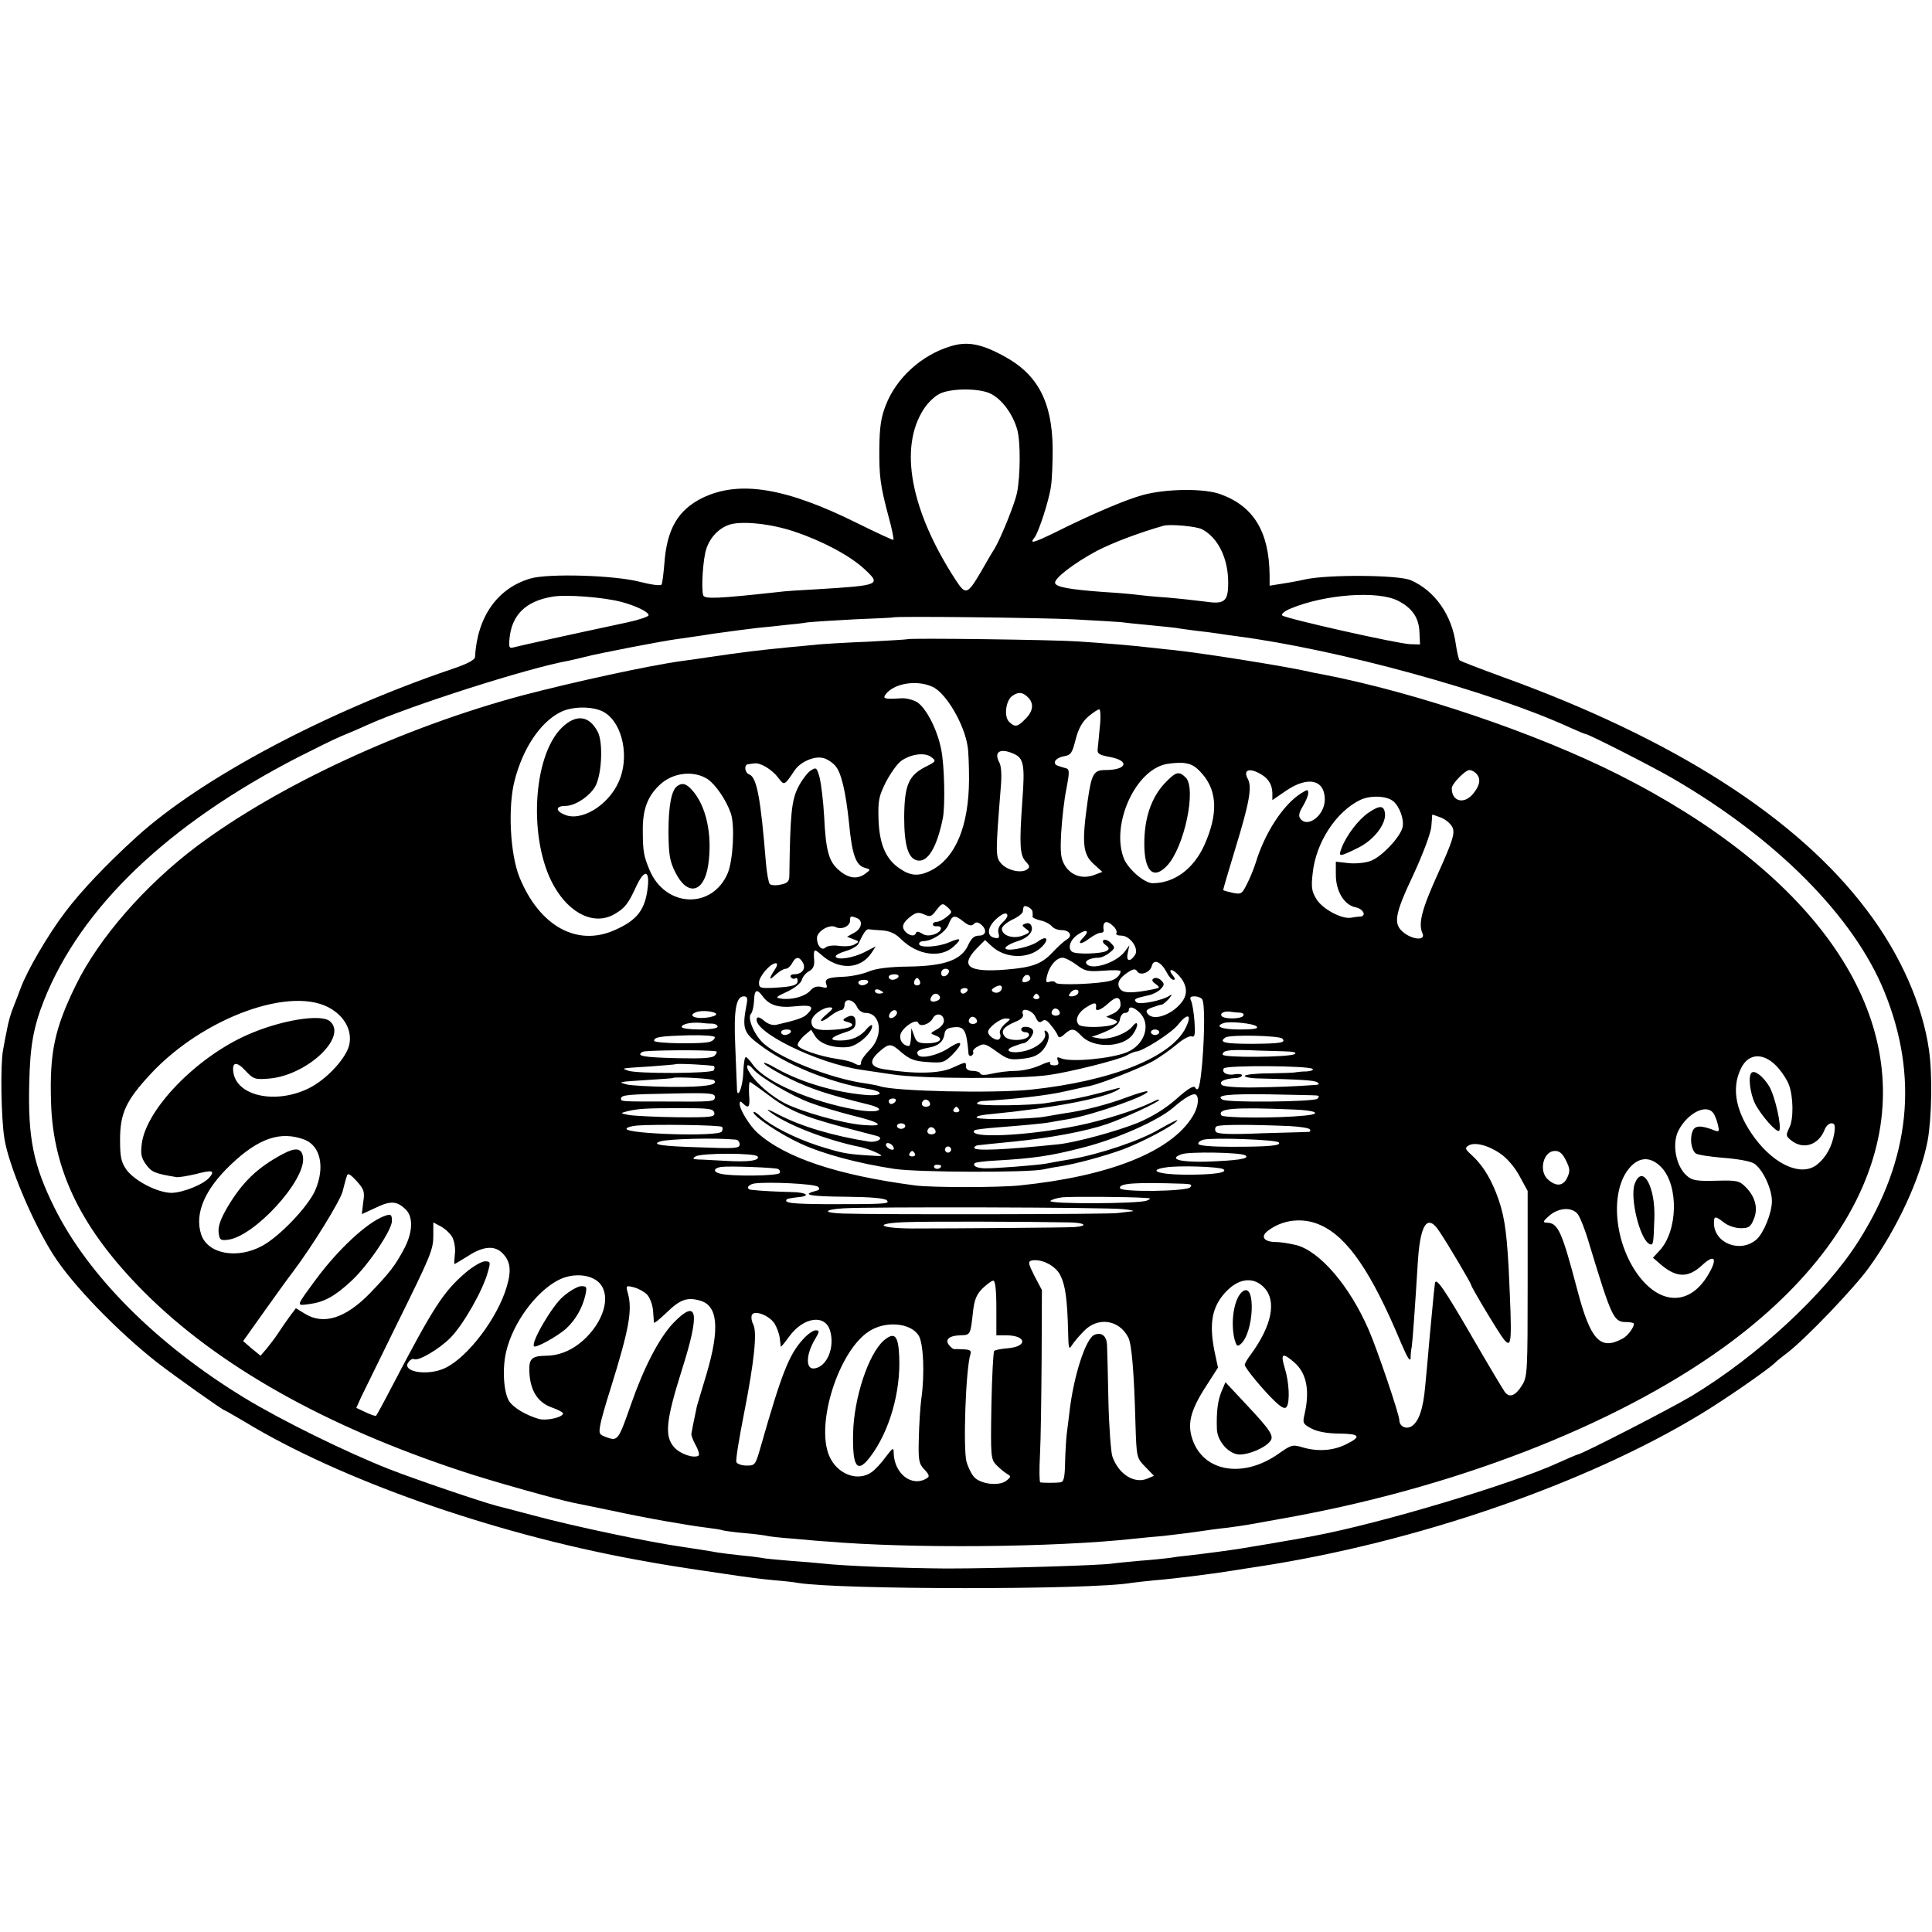 <?xml version="1.0" standalone="no"?>
<!DOCTYPE svg PUBLIC "-//W3C//DTD SVG 20010904//EN"
 "http://www.w3.org/TR/2001/REC-SVG-20010904/DTD/svg10.dtd">
<svg version="1.0" xmlns="http://www.w3.org/2000/svg"
 width="700pt" height="700pt" viewBox="0 0 700 700"
 preserveAspectRatio="xMidYMid meet">
<g transform="translate(0,700) scale(0.1,-0.1)"
fill="#000000" stroke="none">
<path d="M3443 5745 c-105 -32 -196 -115 -234 -214 -17 -43 -22 -79 -23 -151
-1 -105 3 -138 34 -254 12 -43 19 -80 17 -82 -1 -2 -59 25 -128 59 -261 130
-430 158 -564 93 -89 -44 -129 -113 -138 -239 -3 -36 -7 -69 -10 -75 -4 -5
-36 -1 -79 10 -92 24 -331 31 -396 12 -120 -35 -193 -139 -201 -285 -1 -10
-29 -25 -83 -43 -457 -155 -910 -396 -1143 -608 -109 -99 -202 -197 -259 -273
-63 -83 -138 -212 -161 -275 -9 -25 -21 -54 -25 -65 -10 -24 -20 -57 -25 -87
-3 -13 -9 -45 -14 -73 -10 -51 -7 -247 5 -320 15 -97 103 -305 177 -421 69
-109 233 -278 377 -391 66 -51 238 -173 244 -173 2 0 34 -19 72 -41 344 -209
893 -403 1414 -499 114 -21 160 -28 330 -53 58 -9 134 -19 170 -22 36 -3 76
-7 90 -10 152 -25 1061 -26 1210 0 14 2 50 6 80 9 77 6 224 25 290 36 30 5 71
11 90 14 569 87 1185 299 1603 553 86 52 241 159 269 186 7 7 27 23 43 35 66
50 245 237 297 310 102 141 186 323 212 458 15 81 18 242 5 330 -23 163 -104
347 -225 506 -251 334 -697 620 -1319 845 -82 30 -153 57 -157 61 -3 4 -9 29
-13 56 -14 107 -76 196 -164 234 -45 19 -296 21 -381 3 -30 -7 -72 -14 -92
-17 l-38 -6 0 39 c-2 156 -57 248 -177 292 -58 22 -198 21 -284 -3 -59 -16
-182 -68 -314 -134 -80 -39 -97 -44 -77 -20 15 19 53 135 60 187 4 26 6 87 6
137 -2 170 -55 269 -179 335 -81 44 -132 53 -192 34z m141 -169 c43 -18 86
-75 102 -134 12 -45 11 -165 -1 -227 -8 -39 -57 -161 -81 -202 -11 -17 -33
-55 -50 -85 -49 -83 -55 -85 -91 -30 -164 252 -207 480 -116 620 14 22 40 47
57 55 39 20 136 21 180 3z m-706 -502 c102 -34 201 -87 253 -135 63 -58 59
-60 -171 -74 -58 -3 -121 -7 -140 -10 -219 -24 -267 -26 -272 -12 -8 23 -1
132 11 168 14 43 47 77 87 89 47 13 149 2 232 -26z m1478 8 c58 -31 94 -106
94 -193 0 -68 -13 -79 -81 -69 -31 4 -94 11 -140 15 -46 3 -95 8 -109 10 -14
2 -68 7 -120 10 -124 9 -173 18 -177 32 -6 16 70 74 151 117 56 29 150 65 241
91 23 7 122 -2 141 -13z m-2104 -263 c52 -14 98 -36 98 -48 0 -5 -35 -17 -77
-26 -234 -50 -400 -87 -414 -91 -14 -4 -16 2 -13 32 8 86 59 136 155 152 50 9
188 -2 251 -19z m2814 4 c52 -27 75 -62 77 -114 l2 -44 -35 1 c-44 1 -452 93
-464 104 -5 5 8 16 30 25 124 52 317 66 390 28z m-1176 -67 c80 -4 156 -9 170
-10 14 -2 61 -7 105 -11 44 -4 87 -9 96 -10 9 -2 40 -6 70 -10 30 -3 65 -8 79
-10 14 -2 45 -7 70 -10 368 -48 922 -200 1208 -331 29 -13 55 -24 58 -24 10 0
242 -118 314 -160 376 -218 656 -500 767 -772 126 -309 95 -609 -94 -906 -120
-189 -364 -415 -604 -560 -75 -45 -400 -212 -413 -212 -2 0 -33 -13 -68 -29
-169 -78 -647 -221 -888 -266 -46 -9 -135 -24 -170 -30 -19 -3 -60 -10 -90
-15 -57 -9 -126 -18 -195 -26 -22 -2 -53 -6 -70 -9 -16 -2 -64 -7 -105 -10
-41 -4 -86 -8 -99 -10 -40 -7 -425 -18 -601 -18 -154 1 -369 9 -450 18 -19 2
-73 7 -119 10 -47 4 -93 8 -104 11 -11 2 -45 6 -76 9 -31 3 -67 8 -81 10 -26
5 -91 15 -125 20 -126 18 -393 74 -545 115 -63 17 -122 32 -130 34 -51 13
-293 95 -390 133 -155 61 -391 177 -524 258 -317 193 -567 443 -689 690 -76
153 -96 251 -91 450 3 136 15 203 54 302 135 337 449 637 921 880 63 32 132
66 154 75 22 9 65 27 95 41 155 70 584 207 730 233 14 3 41 9 60 14 44 12 283
58 330 64 19 3 80 11 135 20 55 8 127 17 160 21 33 3 80 8 105 11 25 2 59 6
76 9 17 2 94 7 170 11 76 3 140 6 141 7 4 5 529 -1 653 -7z"/>
<path d="M3288 4684 c-2 -1 -66 -5 -143 -9 -77 -3 -158 -8 -180 -10 -22 -2
-69 -7 -105 -10 -111 -11 -170 -18 -285 -35 -33 -5 -80 -12 -105 -15 -117 -16
-392 -76 -575 -124 -434 -116 -887 -326 -1183 -548 -186 -140 -354 -332 -437
-502 -77 -157 -96 -244 -90 -426 7 -248 112 -461 339 -688 265 -265 655 -485
1151 -648 101 -34 344 -102 403 -114 9 -2 71 -14 137 -28 129 -28 273 -53 345
-62 25 -3 52 -7 60 -10 8 -2 44 -7 80 -10 36 -3 72 -8 80 -10 8 -2 51 -7 95
-10 44 -4 98 -9 120 -10 302 -26 822 -22 1115 10 25 3 72 7 105 10 33 4 87 10
120 15 33 5 84 12 114 15 30 4 63 9 75 11 12 2 62 11 111 20 625 109 1212 336
1607 620 311 224 506 488 563 760 101 484 -244 966 -942 1318 -298 150 -733
297 -1068 362 -22 4 -44 8 -50 10 -83 19 -376 66 -495 79 -25 2 -63 7 -85 9
-58 7 -168 16 -260 22 -84 6 -613 13 -617 8z m92 -173 c49 -24 114 -135 126
-216 3 -16 5 -70 5 -120 -1 -169 -49 -284 -138 -329 -44 -22 -74 -20 -113 7
-51 34 -74 89 -77 179 -2 67 1 83 27 135 17 32 41 66 55 76 35 25 86 32 109
14 19 -14 18 -16 -22 -36 -60 -31 -75 -66 -76 -181 0 -105 15 -153 50 -158 37
-5 69 50 90 153 9 45 6 194 -6 250 -14 72 -54 149 -87 171 -14 8 -39 15 -56
14 -64 -4 -71 -2 -56 17 33 39 114 50 169 24z m344 -37 c23 -22 20 -51 -9 -79
-28 -29 -38 -31 -59 -10 -19 19 -12 76 11 93 22 16 38 15 57 -4z m-1531 -57
c64 -42 88 -162 49 -249 -38 -87 -138 -147 -198 -119 -33 14 -30 31 5 31 36 0
92 38 110 75 22 46 26 156 7 193 -31 60 -79 66 -131 15 -106 -105 -121 -409
-28 -573 59 -104 150 -145 223 -100 35 21 47 37 75 98 29 62 49 61 42 -2 -9
-82 -38 -120 -120 -156 -137 -61 -273 15 -345 192 -34 85 -42 252 -18 348 30
118 93 212 165 249 45 24 127 23 164 -2z m1792 -49 c-3 -35 -7 -72 -8 -83 -2
-16 7 -21 46 -28 72 -14 59 -47 -18 -47 -42 0 -50 -13 -64 -110 -22 -155 -18
-194 21 -230 l32 -29 -29 -11 c-42 -16 -83 -3 -106 33 -16 27 -18 45 -14 122
3 49 11 121 19 158 11 58 11 69 0 73 -8 2 -21 6 -30 9 -24 8 -11 29 21 35 25
4 30 12 42 60 10 39 23 63 45 83 18 15 36 27 41 27 4 0 6 -28 2 -62z m-310
-100 c34 -16 39 -40 29 -171 -11 -157 -9 -195 12 -218 16 -17 16 -22 4 -30
-22 -14 -73 -2 -94 24 -19 23 -19 37 0 274 4 45 2 79 -6 92 -20 38 5 52 55 29z
m-649 -42 c22 -24 38 -93 50 -206 11 -117 25 -155 57 -164 22 -6 22 -7 3 -21
-29 -22 -61 -18 -95 11 -38 31 -49 71 -55 197 -3 55 -11 117 -16 139 -11 38
-12 39 -33 26 -12 -8 -33 -36 -46 -62 -23 -47 -28 -96 -31 -318 0 -21 -6 -28
-31 -33 -17 -4 -35 -3 -40 2 -4 4 -11 40 -14 78 -19 235 -33 308 -60 319 -17
6 -20 35 -5 37 6 1 16 2 23 3 21 4 64 -22 86 -51 23 -30 22 -31 61 27 20 29
69 51 100 44 14 -2 34 -15 46 -28z m1331 -31 c54 -63 56 -146 7 -256 -39 -87
-109 -139 -188 -139 -29 0 -86 49 -103 87 -48 116 32 309 142 342 17 5 48 8
70 7 31 -3 46 -11 72 -41z m206 3 c31 -16 46 -39 47 -70 l0 -27 51 35 c79 53
139 39 139 -33 0 -56 -61 -104 -88 -70 -8 10 -6 22 8 45 11 18 20 40 20 48 0
15 -3 14 -27 -1 -64 -41 -130 -142 -163 -250 -7 -22 -21 -57 -32 -78 -18 -36
-21 -38 -51 -32 -18 4 -33 8 -35 10 -1 1 19 69 44 151 51 166 61 223 45 252
-17 31 3 41 42 20z m785 0 c18 -18 15 -42 -9 -72 -33 -42 -79 -31 -79 18 0 16
49 66 64 66 7 0 17 -5 24 -12z m-2784 -21 c29 -20 67 -75 84 -124 15 -44 8
-169 -11 -216 -56 -133 -227 -126 -284 12 -20 48 -24 66 -24 141 -1 76 17 125
61 166 47 45 123 54 174 21z m2484 -80 c22 -18 40 -65 34 -93 -7 -36 -78 -111
-118 -124 -20 -7 -56 -10 -80 -7 l-44 5 0 -47 c0 -60 30 -109 70 -118 29 -5
43 -32 18 -34 -7 0 -22 -2 -33 -4 -33 -6 -103 31 -125 67 -17 27 -20 43 -14
93 11 111 84 224 173 267 37 17 95 15 119 -5z m216 -98 c7 -21 -3 -51 -53
-162 -60 -132 -73 -183 -57 -219 12 -26 -34 -24 -68 3 -39 31 -34 64 36 212
35 76 62 149 64 172 2 22 3 41 3 43 1 1 16 -4 34 -11 18 -8 36 -24 41 -38z
m-1834 -321 c-12 -10 -28 -18 -36 -18 -8 0 -14 -4 -14 -9 0 -5 6 -8 13 -7 25
2 20 -19 -7 -29 -19 -6 -33 -6 -46 3 -14 8 -20 8 -22 0 -6 -16 -37 -3 -45 18
-4 12 3 24 22 40 24 19 32 20 53 11 22 -10 27 -9 45 16 20 25 22 26 40 10 18
-17 18 -18 -3 -35z m311 18 c1 -6 1 -14 0 -18 0 -3 13 -9 29 -13 16 -3 34 -13
41 -21 6 -8 22 -14 35 -14 30 0 42 -21 19 -34 -10 -6 -32 -26 -49 -44 -41 -45
-75 -57 -171 -65 -137 -11 -169 12 -105 78 l29 29 24 -22 c48 -45 132 -48 178
-6 32 29 24 48 -10 23 -31 -23 -129 -41 -117 -21 4 6 25 17 46 23 38 12 58 38
45 58 -3 6 -12 8 -21 4 -12 -4 -12 -7 3 -18 17 -12 16 -14 -12 -25 -34 -13
-75 0 -75 25 0 8 17 23 38 33 20 9 38 23 38 30 2 21 4 22 19 16 8 -4 16 -11
16 -18z m-91 -14 c0 -5 -9 -17 -19 -26 -12 -11 -17 -25 -13 -38 4 -16 1 -19
-14 -16 -28 5 -28 34 0 63 25 25 46 33 46 17z m-546 -8 c24 -9 19 -39 -10 -54
l-25 -14 23 -9 c22 -8 22 -9 4 -19 -10 -6 -35 -8 -56 -5 -22 3 -43 0 -49 -6
-13 -13 -31 6 -31 34 0 25 46 52 68 40 21 -11 52 3 52 24 0 17 2 17 24 9z
m388 -14 c18 -14 28 -16 36 -8 8 8 15 8 27 -2 22 -19 18 -40 -8 -40 -17 0 -27
-9 -38 -32 -24 -56 -85 -78 -215 -80 -76 -1 -121 -7 -149 -19 -22 -9 -62 -17
-89 -18 -58 -2 -69 -8 -62 -28 5 -12 1 -14 -17 -9 -17 4 -30 0 -42 -14 -19
-21 -68 -34 -106 -28 -21 3 -18 6 23 25 26 12 49 30 53 42 3 12 15 26 26 32
14 7 20 19 19 37 -3 44 -1 46 23 25 64 -59 144 -57 185 5 l15 23 -39 -20 c-42
-22 -101 -31 -106 -17 -2 5 15 14 36 20 21 6 42 18 46 26 19 41 29 55 38 53 5
-1 27 -3 48 -4 28 -2 48 -11 69 -32 60 -59 145 -70 192 -25 30 28 24 32 -20
13 -41 -17 -107 -20 -107 -5 0 6 7 10 15 10 32 0 82 33 92 61 13 34 22 36 55
9z m542 -16 c9 -8 14 -20 11 -25 -4 -5 5 -9 18 -9 31 0 64 -46 50 -69 -18 -28
-34 -25 -27 6 l6 28 -17 -23 c-31 -41 -123 -70 -139 -43 -7 10 16 21 44 21 10
0 28 8 40 18 21 17 21 19 5 35 -9 10 -21 14 -26 11 -6 -3 -3 -11 7 -18 13 -10
14 -15 4 -21 -18 -11 -113 -14 -126 -3 -17 13 -6 45 23 63 30 20 42 13 19 -11
-26 -25 -11 -29 20 -5 15 11 33 21 40 21 8 0 13 3 13 8 -6 34 10 41 35 16z
m-1125 -132 c12 -22 -3 -42 -32 -42 -10 0 -15 -5 -12 -10 4 -6 11 -8 16 -5 5
4 9 0 9 -8 0 -17 -17 -22 -87 -26 -48 -2 -53 -1 -53 19 0 22 41 70 61 70 7 0
6 -9 -5 -25 -22 -34 -20 -40 6 -15 12 11 28 20 35 20 7 0 17 9 23 20 13 25 26
25 39 2z m992 -8 c30 -23 41 -25 97 -21 34 3 62 2 62 -2 0 -13 -16 -29 -35
-34 -39 -12 -193 -18 -200 -8 -3 6 -13 7 -22 4 -13 -5 -15 -1 -9 23 9 36 34
64 56 64 9 0 32 -12 51 -26z m325 -25 c8 -16 19 -29 25 -29 8 0 7 5 -1 15 -21
25 -4 28 19 3 30 -32 36 -64 17 -93 -32 -48 -104 -77 -127 -49 -9 11 -6 16 16
24 14 5 30 10 34 10 4 0 16 10 27 22 10 13 12 18 4 12 -26 -19 -112 -36 -123
-25 -11 11 -5 14 45 25 15 3 34 13 43 22 14 15 15 19 2 32 -8 8 -20 11 -27 7
-8 -5 -6 -11 7 -20 17 -13 16 -14 -7 -19 -74 -15 -108 -15 -120 -1 -16 19 -7
40 25 61 21 14 28 15 35 5 11 -18 47 -5 53 19 7 27 33 16 53 -21z m-788 -1
c-6 -18 -28 -21 -28 -4 0 9 7 16 16 16 9 0 14 -5 12 -12z m-183 -18 c-3 -5
-13 -10 -21 -10 -8 0 -14 5 -14 10 0 6 9 10 21 10 11 0 17 -4 14 -10z m478 -5
c0 -6 -7 -11 -16 -13 -12 -3 -15 1 -11 13 7 17 25 17 27 0z m-404 -24 c-15 -5
-22 6 -14 19 6 9 10 9 16 -1 5 -8 4 -15 -2 -18z m-184 9 c-3 -5 -13 -10 -21
-10 -8 0 -14 5 -14 10 0 6 9 10 21 10 11 0 17 -4 14 -10z m485 -19 c0 -14 -18
-23 -31 -15 -8 4 -7 9 2 15 18 11 29 11 29 0z m-430 -17 c0 -2 -7 -4 -15 -4
-8 0 -15 4 -15 10 0 5 7 7 15 4 8 -4 15 -8 15 -10z m305 6 c-3 -5 -10 -10 -16
-10 -5 0 -9 5 -9 10 0 6 7 10 16 10 8 0 12 -4 9 -10z m400 -11 c-4 -5 -13 -9
-22 -9 -13 0 -13 3 -3 15 13 15 35 11 25 -6z m-1143 -7 c24 -34 58 -45 120
-38 60 6 70 -1 43 -28 -14 -14 -38 -22 -112 -39 -14 -3 -31 3 -45 15 -14 12
-24 15 -26 8 -16 -47 217 -162 378 -186 8 -1 60 -9 115 -17 101 -16 462 -17
565 -2 78 11 249 54 280 70 16 9 32 15 35 15 22 -1 128 66 153 97 35 44 52 39
29 -9 -51 -108 -269 -195 -562 -226 -138 -14 -491 -6 -546 12 -8 3 -30 7 -49
10 -131 17 -330 97 -381 153 -31 33 -51 87 -38 100 5 5 10 26 11 46 1 41 10
46 30 19z m643 -2 c3 -6 -1 -13 -10 -16 -19 -8 -30 0 -20 15 8 14 22 14 30 1z
m360 0 c3 -5 -1 -10 -10 -10 -9 0 -13 5 -10 10 3 6 8 10 10 10 2 0 7 -4 10
-10z m-1061 -35 c-15 -81 -10 -97 48 -140 94 -72 251 -136 390 -160 65 -10 58
-28 -8 -22 -112 10 -231 46 -318 94 -32 19 -53 27 -47 19 7 -8 49 -33 94 -55
74 -36 137 -57 280 -92 75 -18 43 -34 -40 -20 -164 29 -330 101 -375 163 -11
16 -22 28 -26 28 -4 0 -8 -26 -9 -57 -2 -56 -23 -102 -23 -53 -1 14 -3 81 -6
150 -6 131 3 180 31 180 13 0 15 -7 9 -35z m1356 4 c0 -11 -11 -24 -26 -31
l-26 -12 24 -9 c19 -7 20 -10 7 -17 -23 -13 -118 -15 -130 -3 -17 17 -2 47 31
66 27 17 34 15 31 -5 -2 -15 19 -7 45 17 29 27 44 25 44 -6z m296 20 c9 -15 9
-118 0 -229 -8 -88 -14 -110 -26 -90 -5 8 -27 -5 -68 -42 -40 -35 -87 -64
-139 -86 -74 -30 -223 -71 -288 -78 -193 -20 -305 -25 -305 -13 0 5 8 10 18
10 9 1 26 3 37 4 11 1 52 5 90 9 130 13 259 37 335 63 59 20 190 80 190 88 0
3 -12 -1 -27 -9 -57 -28 -176 -66 -271 -85 -182 -37 -401 -47 -371 -16 3 2 39
7 80 10 90 7 170 14 195 19 11 2 39 7 64 11 91 15 300 89 287 101 -2 2 -35 -7
-72 -21 -69 -26 -156 -49 -230 -59 -22 -4 -53 -9 -70 -12 -51 -9 -232 -12
-245 -4 -8 5 16 11 56 14 217 21 406 57 454 87 12 8 10 9 -5 5 -90 -25 -136
-35 -175 -41 -25 -3 -58 -8 -75 -11 -55 -10 -255 -12 -255 -3 0 5 10 10 23 10
107 6 234 20 297 35 36 8 75 17 88 19 48 11 186 66 231 91 25 15 64 42 86 61
21 18 45 31 53 28 11 -4 13 7 10 52 -2 32 -8 66 -12 76 -6 13 -4 17 12 17 12
0 24 -5 28 -11z m-3155 -35 c50 -31 74 -79 65 -127 -9 -49 -84 -130 -149 -161
-118 -57 -256 -28 -271 56 -7 41 11 44 44 8 28 -30 34 -32 84 -28 138 11 288
152 221 208 -33 28 -182 3 -302 -51 -183 -82 -362 -267 -379 -391 -5 -38 -3
-52 15 -77 20 -28 32 -33 111 -46 8 -1 39 4 69 11 60 16 71 13 50 -12 -21 -25
-95 -55 -137 -56 -50 0 -134 43 -164 84 -19 28 -23 45 -23 108 0 96 21 142
110 238 192 207 517 324 656 236z m1904 8 c6 -13 19 -22 31 -22 56 0 66 -82
16 -133 -18 -18 -32 -38 -32 -45 0 -14 -6 -15 -28 -3 -9 5 -35 11 -57 14 -67
10 -145 37 -145 51 0 7 11 22 24 34 l25 21 15 -24 c18 -28 65 -43 116 -39 35
2 90 50 90 77 0 6 -8 2 -18 -9 -24 -30 -55 -44 -98 -44 -44 0 -36 12 19 30 29
9 37 17 37 36 0 25 -14 30 -38 15 -10 -6 -8 -10 9 -14 37 -10 10 -25 -51 -28
-61 -4 -80 3 -80 30 0 21 40 51 67 51 14 0 11 -6 -12 -25 -35 -29 -22 -34 15
-5 14 11 31 20 38 20 6 0 12 9 12 19 0 26 32 21 45 -7z m735 -23 c0 -5 -7 -9
-15 -9 -15 0 -20 12 -9 23 8 8 24 -1 24 -14z m290 1 c42 -42 17 -117 -48 -143
-58 -23 -201 -36 -236 -22 -16 7 -18 5 -13 -8 5 -13 1 -17 -14 -17 -11 0 -17
4 -14 10 3 5 -14 1 -37 -10 -24 -11 -63 -20 -88 -20 -25 0 -63 -5 -85 -10 -25
-6 -41 -6 -43 0 -2 6 -15 10 -28 10 -15 0 -24 6 -24 15 0 19 1 19 -52 -5 -46
-20 -135 -22 -245 -4 -50 8 -56 28 -20 61 38 34 45 34 82 1 31 -26 47 -33 96
-36 54 -4 60 -2 89 26 42 43 38 57 -9 27 -42 -29 -105 -43 -115 -27 -8 13 2
19 38 26 36 6 54 22 58 49 2 17 11 23 35 25 37 4 45 -11 52 -94 0 -8 6 -12 11
-9 6 4 8 10 6 14 -3 4 5 14 18 20 21 12 28 9 67 -19 40 -29 49 -31 94 -26 37
4 56 12 73 31 23 27 29 60 12 70 -5 3 -7 0 -4 -8 8 -22 -27 -54 -73 -65 -50
-12 -81 2 -40 17 16 6 31 11 34 11 15 0 41 33 36 46 -6 16 -43 19 -43 4 0 -5
7 -10 16 -10 9 0 14 -6 12 -12 -7 -19 -72 -22 -87 -4 -17 20 -6 35 36 53 23 9
33 19 29 29 -10 26 34 16 46 -11 8 -18 14 -22 24 -15 9 8 18 4 32 -15 12 -14
23 -31 25 -38 3 -8 10 -7 24 6 26 23 35 22 62 -7 44 -46 152 -42 186 7 22 31
19 55 -2 28 -22 -27 -86 -50 -121 -43 l-27 5 25 9 c56 21 75 35 78 56 2 12 10
22 18 22 8 0 14 5 14 10 0 16 18 12 40 -10z m-1535 -5 c0 -5 -19 -11 -42 -13
-40 -3 -60 10 -30 21 21 8 72 2 72 -8z m655 6 c0 -12 -20 -25 -27 -18 -7 7 6
27 18 27 5 0 9 -4 9 -9z m1243 0 c10 -1 15 -5 12 -11 -8 -13 -72 -13 -79 -1
-7 11 12 19 34 15 8 -1 23 -3 33 -3z m-1073 -30 c0 -10 -12 -24 -26 -31 -25
-14 -25 -14 -4 -22 32 -12 14 -28 -30 -28 -33 0 -40 4 -48 28 l-10 27 -1 -32
c-1 -18 -4 -33 -8 -33 -20 1 -34 19 -31 39 4 26 58 63 65 45 6 -17 42 -5 53
17 12 22 40 15 40 -10z m120 -2 c0 -5 -7 -9 -15 -9 -15 0 -20 12 -9 23 8 8 24
-1 24 -14z m101 -9 c-13 -12 -21 -26 -18 -35 4 -8 2 -17 -4 -21 -11 -6 -39 13
-39 27 0 16 44 49 64 49 20 -1 20 -1 -3 -20z m-1058 1 c9 -1 17 -5 17 -11 0
-6 -28 -10 -65 -10 -36 0 -65 4 -65 9 0 11 34 18 70 15 14 -2 33 -3 43 -3z
m1970 -10 c8 -8 -10 -11 -61 -11 -65 0 -93 11 -59 23 21 8 109 -1 120 -12z
m-1688 -21 c-3 -5 -13 -10 -21 -10 -8 0 -14 5 -14 10 0 6 9 10 21 10 11 0 17
-4 14 -10z m1335 0 c0 -5 -7 -10 -15 -10 -8 0 -15 5 -15 10 0 6 7 10 15 10 8
0 15 -4 15 -10z m-1610 -18 c0 -6 -7 -13 -16 -16 -25 -10 -204 -7 -204 3 0 14
23 17 128 20 52 1 92 -2 92 -7z m2056 -5 c15 -15 -7 -18 -106 -19 -103 0 -126
5 -100 23 16 11 195 7 206 -4z m-2052 -46 c5 0 3 -7 -3 -14 -8 -11 -41 -13
-137 -11 -124 3 -151 8 -126 23 9 6 225 8 266 2z m2056 0 c36 -1 50 -4 41 -10
-19 -12 -261 -14 -261 -2 0 15 20 18 95 16 39 -2 95 -3 125 -4z m1796 -64 c14
-17 30 -42 35 -56 17 -43 18 -127 2 -157 -13 -27 -13 -30 7 -46 44 -35 99 -17
121 39 4 12 16 23 24 23 13 0 15 -7 11 -36 -8 -48 -30 -88 -63 -114 -55 -43
-150 -3 -224 95 -69 93 -87 179 -52 252 28 61 88 61 139 0z m-3859 10 c3 -3 2
-10 -1 -15 -7 -12 -283 -13 -311 -1 -24 9 -29 8 80 15 50 4 91 7 92 8 5 4 135
-3 140 -7z m142 -11 c24 -29 141 -98 208 -122 37 -14 103 -33 145 -44 112 -27
131 -43 44 -36 -73 6 -216 46 -281 78 -49 25 -104 72 -128 110 -19 28 -9 40
12 14z m2027 1 c4 -4 -6 -8 -22 -9 -16 0 -33 -2 -39 -3 -5 -2 -49 -3 -97 -4
-49 0 -88 -5 -88 -9 0 -4 17 -8 38 -9 164 -4 212 -7 224 -14 10 -7 8 -9 -7
-10 -87 -6 -123 -7 -219 -9 -64 -1 -113 3 -119 9 -12 12 8 22 48 25 14 0 25 5
25 10 0 4 -11 6 -24 4 -29 -6 -51 5 -42 21 8 12 310 10 322 -2z m-2169 -41
c18 -17 -32 -25 -157 -24 -74 1 -146 5 -160 9 -32 9 -32 9 75 16 50 3 91 6 92
7 7 6 144 -2 150 -8z m191 -49 c75 -58 129 -81 270 -119 65 -17 123 -32 130
-34 27 -8 -1 -25 -31 -20 -131 21 -245 55 -327 98 -30 16 -46 22 -35 13 57
-47 211 -107 333 -131 13 -3 38 -11 55 -19 31 -15 30 -15 -33 -11 -76 5 -94 9
-179 36 -82 27 -168 71 -203 103 -16 15 -28 22 -28 17 0 -15 97 -80 172 -114
80 -37 206 -71 338 -91 83 -13 484 -14 540 -2 14 3 39 8 55 10 64 10 163 37
235 63 71 27 185 87 196 105 2 4 -26 -10 -63 -31 -72 -43 -219 -92 -323 -110
-36 -6 -76 -13 -90 -16 -34 -6 -188 -18 -223 -17 -29 1 -44 9 -35 19 3 3 37 7
74 9 141 8 200 17 313 46 125 31 276 98 332 146 41 36 74 55 83 46 12 -12 6
-48 -13 -78 -78 -128 -302 -217 -626 -250 -74 -8 -322 -8 -380 0 -280 37 -470
100 -571 191 -27 24 -64 84 -64 104 0 11 3 11 12 2 21 -21 26 -13 22 33 -1 25
0 45 3 45 2 0 30 -20 61 -43z m-188 -11 c0 -18 -4 -18 -185 -17 -154 0 -155 0
-155 10 0 14 21 16 188 19 132 3 152 1 152 -12z m2180 5 c10 -1 11 -4 3 -12
-11 -11 -326 -15 -344 -3 -26 16 20 21 169 19 86 -2 164 -3 172 -4z m-1525
-21 c-3 -5 -10 -10 -16 -10 -5 0 -9 5 -9 10 0 6 7 10 16 10 8 0 12 -4 9 -10z
m125 -11 c0 -5 -7 -9 -15 -9 -15 0 -20 12 -9 23 8 8 24 -1 24 -14z m-782 -31
c3 -15 -10 -17 -135 -16 -76 1 -154 5 -173 8 -33 6 -33 7 -10 13 40 10 68 12
195 12 105 0 120 -2 123 -17z m887 12 c3 -5 -1 -10 -10 -10 -9 0 -13 5 -10 10
3 6 8 10 10 10 2 0 7 -4 10 -10z m1213 0 c82 -3 104 -16 39 -22 -100 -10 -295
-9 -302 1 -15 25 45 30 263 21z m1519 -12 c6 -7 13 -26 17 -42 6 -25 5 -28
-11 -22 -51 20 -73 19 -81 -4 -10 -27 -4 -66 12 -79 6 -5 51 -12 100 -16 52
-4 98 -12 112 -21 31 -21 64 -91 64 -136 0 -43 -30 -116 -56 -139 -59 -51
-154 -13 -154 60 0 26 5 26 37 1 14 -11 41 -20 60 -20 29 0 36 5 47 32 17 39
6 82 -29 117 -23 23 -31 25 -107 23 -69 -2 -87 1 -105 17 -41 34 -56 116 -32
164 33 64 100 98 126 65z m-3591 -51 c3 -3 3 -11 -1 -17 -12 -19 -345 -9 -345
10 0 5 17 10 38 12 64 5 302 2 308 -5z m664 3 c0 -5 -7 -10 -15 -10 -8 0 -15
5 -15 10 0 6 7 10 15 10 8 0 15 -4 15 -10z m1393 0 c37 -2 70 -7 73 -12 3 -4
2 -8 -3 -9 -4 0 -81 -3 -169 -5 -120 -5 -164 -3 -169 6 -4 7 -3 15 3 19 11 7
122 7 265 1z m-1283 -21 c0 -5 -7 -9 -15 -9 -15 0 -20 12 -9 23 8 8 24 -1 24
-14z m-2287 -28 c59 -23 75 -101 39 -184 -26 -59 -129 -167 -192 -201 -90 -49
-197 -30 -221 41 -25 76 13 164 108 254 101 96 180 122 266 90z m1562 0 c8 0
15 -8 15 -17 0 -15 -16 -16 -145 -11 -137 4 -176 10 -144 21 27 10 202 14 274
7z m1968 -10 c12 -12 -36 -16 -173 -16 -68 0 -116 4 -118 10 -2 6 7 13 20 16
35 8 261 0 271 -10z m-1395 -19 c2 -7 -2 -10 -12 -6 -9 3 -16 11 -16 16 0 13
23 5 28 -10z m2197 -21 c24 -16 52 -48 70 -81 l30 -55 0 -335 c0 -314 -1 -337
-19 -367 -25 -41 -47 -49 -64 -26 -7 10 -58 95 -113 190 -107 185 -137 228
-140 203 -1 -8 -3 -24 -4 -35 -1 -11 -5 -54 -9 -95 -4 -41 -9 -95 -11 -120 -2
-25 -7 -79 -11 -120 -7 -85 -24 -134 -52 -149 -20 -10 -42 2 -42 24 0 20 -80
256 -111 327 -69 159 -177 285 -263 307 -25 6 -58 11 -73 11 -43 0 -57 19 -30
40 54 42 129 50 192 21 98 -44 184 -170 291 -426 23 -54 34 -72 35 -55 0 14 2
32 4 40 3 19 12 144 21 290 8 155 35 197 80 127 33 -49 114 -187 114 -192 0
-8 103 -179 119 -198 29 -34 30 -14 17 261 -8 143 -17 198 -46 272 -24 60 -53
104 -90 137 -21 19 -23 24 -10 32 21 14 70 3 115 -28z m-1991 8 c-3 -5 -10 -7
-15 -3 -5 3 -7 10 -3 15 3 5 10 7 15 3 5 -3 7 -10 3 -15z m-129 -9 c3 -5 -1
-10 -10 -10 -9 0 -13 5 -10 10 3 6 8 10 10 10 2 0 7 -4 10 -10z m1197 -6 c19
-12 -28 -19 -144 -23 -95 -2 -135 10 -87 27 27 10 213 7 231 -4z m1162 -19
c15 -30 15 -39 4 -63 -15 -30 -40 -32 -70 -5 -34 31 -16 103 26 103 17 0 28
-10 40 -35z m-2929 15 c9 -15 -34 -21 -115 -16 -41 2 -86 5 -100 5 -20 1 -22
3 -10 11 20 13 217 13 225 0z m3275 -40 c63 -67 59 -230 -7 -301 l-24 -26 30
-26 c56 -47 98 -47 147 -2 48 45 59 25 21 -37 -59 -97 -150 -107 -228 -26
-108 114 -135 331 -51 421 35 37 75 36 112 -3z m-3202 -5 c7 -3 10 -10 7 -15
-7 -11 -178 -13 -217 -2 -25 6 -23 20 5 24 29 4 188 -2 205 -7z m592 11 c0
-11 -19 -15 -25 -6 -3 5 1 10 9 10 9 0 16 -2 16 -4z m1022 -12 c20 -13 -39
-21 -143 -20 -93 1 -131 16 -67 26 46 8 195 3 210 -6z m-3116 -120 l-5 -43 50
23 c54 26 76 25 108 -5 29 -27 27 -84 -5 -144 -32 -60 -51 -85 -122 -159 -89
-92 -169 -118 -237 -76 l-33 20 -24 -32 c-13 -18 -31 -44 -40 -58 -9 -14 -27
-38 -40 -54 l-24 -28 -32 26 -31 27 76 107 c42 59 88 123 103 142 73 97 170
255 181 292 6 24 13 50 16 58 3 11 12 6 35 -19 27 -30 30 -39 24 -77z m1648
56 c8 -8 5 -12 -12 -16 -49 -13 -16 -19 114 -20 87 -1 139 -5 147 -13 13 -13
-5 -14 -216 -14 -126 1 -159 4 -146 18 3 2 19 5 37 7 52 4 37 18 -20 19 -48 1
-111 4 -145 8 -22 2 -14 19 10 23 49 7 220 -1 231 -12z m1326 11 c26 -1 31 -4
22 -13 -15 -15 -251 -18 -254 -3 -5 18 56 22 232 16z m-145 -51 c26 -1 27 -3
10 -10 -28 -12 -362 -13 -349 -1 5 5 25 11 44 13 34 3 233 2 295 -2z m-75 -41
c30 -3 44 -7 30 -8 -14 -2 -36 -4 -50 -6 -26 -5 -877 -6 -992 -2 -76 2 -78 14
-3 19 90 6 959 4 1015 -3z m1644 -15 c9 -8 30 -61 46 -117 79 -260 87 -277
131 -277 16 0 29 -3 29 -6 0 -14 -23 -45 -41 -54 -81 -44 -116 -6 -164 176
-57 216 -70 244 -112 244 -14 1 -12 6 10 25 32 28 78 33 101 9z m-1840 -33
c58 -1 71 -13 18 -17 -30 -2 -429 -5 -589 -5 -123 1 -139 19 -20 23 74 3 442
2 591 -1z m-2235 -54 c7 -14 12 -41 9 -61 -2 -20 -3 -36 -1 -36 1 0 24 14 50
30 54 35 95 38 123 10 29 -29 34 -62 16 -122 -33 -113 -141 -256 -224 -295
-64 -30 -161 -13 -131 23 6 8 14 12 18 10 15 -10 93 36 134 78 46 47 118 173
135 239 10 34 9 37 -11 37 -12 0 -44 -19 -70 -41 -80 -69 -115 -122 -265 -409
-30 -58 -57 -107 -59 -109 -2 -3 -19 3 -38 12 l-34 16 17 38 c10 21 66 135
124 253 132 267 138 282 138 336 l0 45 28 -15 c15 -8 34 -26 41 -39z m2203
-138 c18 -36 25 -86 28 -204 1 -59 3 -67 13 -50 7 11 26 34 44 52 50 53 128
42 161 -23 12 -23 21 -122 26 -313 4 -122 4 -123 35 -155 l32 -33 -23 -10
c-48 -21 -106 16 -128 81 -5 17 -12 108 -14 201 -2 94 -4 184 -5 201 -1 33
-19 48 -45 38 -32 -12 -76 -149 -91 -279 -3 -27 -8 -64 -10 -80 -2 -17 -5 -63
-6 -103 -1 -58 -5 -72 -18 -73 -17 -2 -62 -2 -72 0 -3 1 -4 45 -1 99 3 53 5
210 6 347 l1 251 -27 51 c-23 46 -24 52 -10 56 36 7 87 -19 104 -54z m-1676
-22 c48 -41 29 -131 -41 -202 -44 -44 -93 -66 -145 -67 -54 -1 -64 -10 -62
-59 3 -67 30 -110 80 -128 23 -8 42 -18 42 -22 0 -14 -60 -28 -88 -20 -47 14
-91 40 -107 64 -20 31 -26 117 -11 180 24 102 105 214 187 258 49 26 111 24
145 -4z m1444 -96 l0 -99 34 0 c76 0 81 -41 7 -47 -24 -2 -45 -6 -49 -10 -3
-3 -8 -92 -10 -198 -3 -182 -2 -194 17 -214 12 -12 29 -27 38 -32 17 -10 17
-12 -1 -26 -27 -21 -96 -12 -118 15 -10 12 -21 36 -26 53 -13 47 -3 337 14
390 4 13 -1 17 -23 18 -15 1 -31 1 -35 1 -3 -1 -12 5 -19 14 -17 20 0 35 41
36 36 1 36 1 45 82 5 47 13 66 35 88 16 15 33 28 39 28 7 0 11 -35 11 -99z
m971 73 c45 -48 27 -137 -48 -240 -13 -17 -23 -34 -23 -39 0 -11 68 -93 109
-132 25 -24 37 -29 43 -20 12 19 9 88 -7 140 -16 53 -9 58 33 22 46 -39 59
-102 38 -192 -7 -29 -4 -33 26 -49 21 -11 58 -18 100 -18 76 -1 82 -11 25 -39
-46 -23 -100 -27 -154 -12 -40 12 -43 11 -89 -21 -123 -88 -263 -70 -309 39
-26 63 -15 113 47 208 l41 64 -12 56 c-22 107 -9 169 45 223 46 46 98 50 135
10z m-2237 -24 c10 -10 20 -36 22 -57 2 -21 3 -41 3 -45 1 -4 21 12 46 36 48
47 74 57 120 44 66 -17 74 -100 25 -266 -18 -59 -33 -111 -35 -117 -11 -52
-19 -92 -20 -100 -1 -5 6 -24 16 -42 10 -18 14 -35 10 -37 -17 -11 -67 6 -88
30 -36 40 -31 95 28 282 66 208 57 259 -30 170 -52 -54 -108 -162 -155 -297
-45 -129 -48 -133 -87 -119 -28 10 -30 13 -24 45 3 19 20 78 37 131 67 215 80
285 63 346 -8 28 -7 29 21 22 16 -4 38 -16 48 -26z m462 -105 c8 -13 17 -36
19 -52 2 -15 4 -30 4 -32 1 -2 14 14 30 36 52 72 132 83 149 20 17 -60 -12
-129 -57 -135 -32 -5 -32 48 1 104 18 30 18 34 3 34 -9 0 -29 -14 -45 -32 -51
-55 -78 -125 -151 -380 -22 -77 -22 -78 -54 -78 -18 0 -35 6 -37 13 -3 6 10
86 28 177 37 188 48 294 33 322 -6 11 -8 26 -5 33 7 20 62 0 82 -30z m522 -43
c18 -27 23 -142 10 -231 -4 -31 -8 -95 -9 -144 -2 -78 0 -90 20 -111 18 -19
20 -26 9 -32 -54 -34 -119 17 -120 93 0 20 -4 17 -29 -16 -15 -21 -38 -46 -51
-55 -51 -36 -126 -7 -154 60 -49 117 35 379 144 450 59 39 150 32 180 -14z"/>
<path d="M4219 4161 c-48 -52 -73 -126 -73 -218 0 -100 33 -132 82 -80 63 66
108 280 68 320 -25 24 -35 22 -77 -22z"/>
<path d="M2454 4152 c-21 -14 -32 -71 -32 -167 1 -82 4 -104 25 -146 44 -88
104 -74 119 27 16 108 -7 215 -59 272 -21 23 -35 27 -53 14z"/>
<path d="M4959 4056 c-37 -25 -81 -83 -98 -128 -13 -34 -10 -34 59 0 58 28
103 87 98 126 -4 28 -19 29 -59 2z"/>
<path d="M6346 3113 c-13 -13 -5 -75 13 -112 22 -43 79 -107 87 -98 11 11 -15
128 -37 163 -22 35 -52 58 -63 47z"/>
<path d="M1023 2818 c-91 -49 -145 -101 -199 -192 -24 -41 -34 -68 -32 -90 3
-28 6 -31 33 -28 96 11 283 215 273 298 -4 35 -26 38 -75 12z"/>
<path d="M5923 2711 c-19 -51 20 -207 55 -219 12 -4 13 0 16 91 5 117 -43 202
-71 128z"/>
<path d="M1390 2593 c-62 -24 -165 -120 -245 -228 -74 -101 -73 -96 -25 -90
54 7 93 28 153 84 60 55 147 184 147 217 0 25 -4 27 -30 17z"/>
<path d="M2041 2303 c-40 -33 -119 -169 -106 -181 7 -7 88 38 118 66 33 31 57
73 68 120 6 29 5 32 -15 32 -12 0 -42 -17 -65 -37z"/>
<path d="M4504 2322 c-32 -21 -47 -110 -31 -175 7 -24 10 -27 22 -17 48 40 56
223 9 192z"/>
<path d="M4426 1959 c-14 -34 -19 -74 -17 -136 1 -45 44 -93 83 -93 34 0 91
24 109 47 17 19 4 39 -89 138 l-72 77 -14 -33z"/>
<path d="M3202 2143 c-55 -48 -108 -207 -111 -335 -3 -125 15 -149 63 -85 68
90 110 234 104 362 -3 77 -17 91 -56 58z"/>
</g>
</svg>
